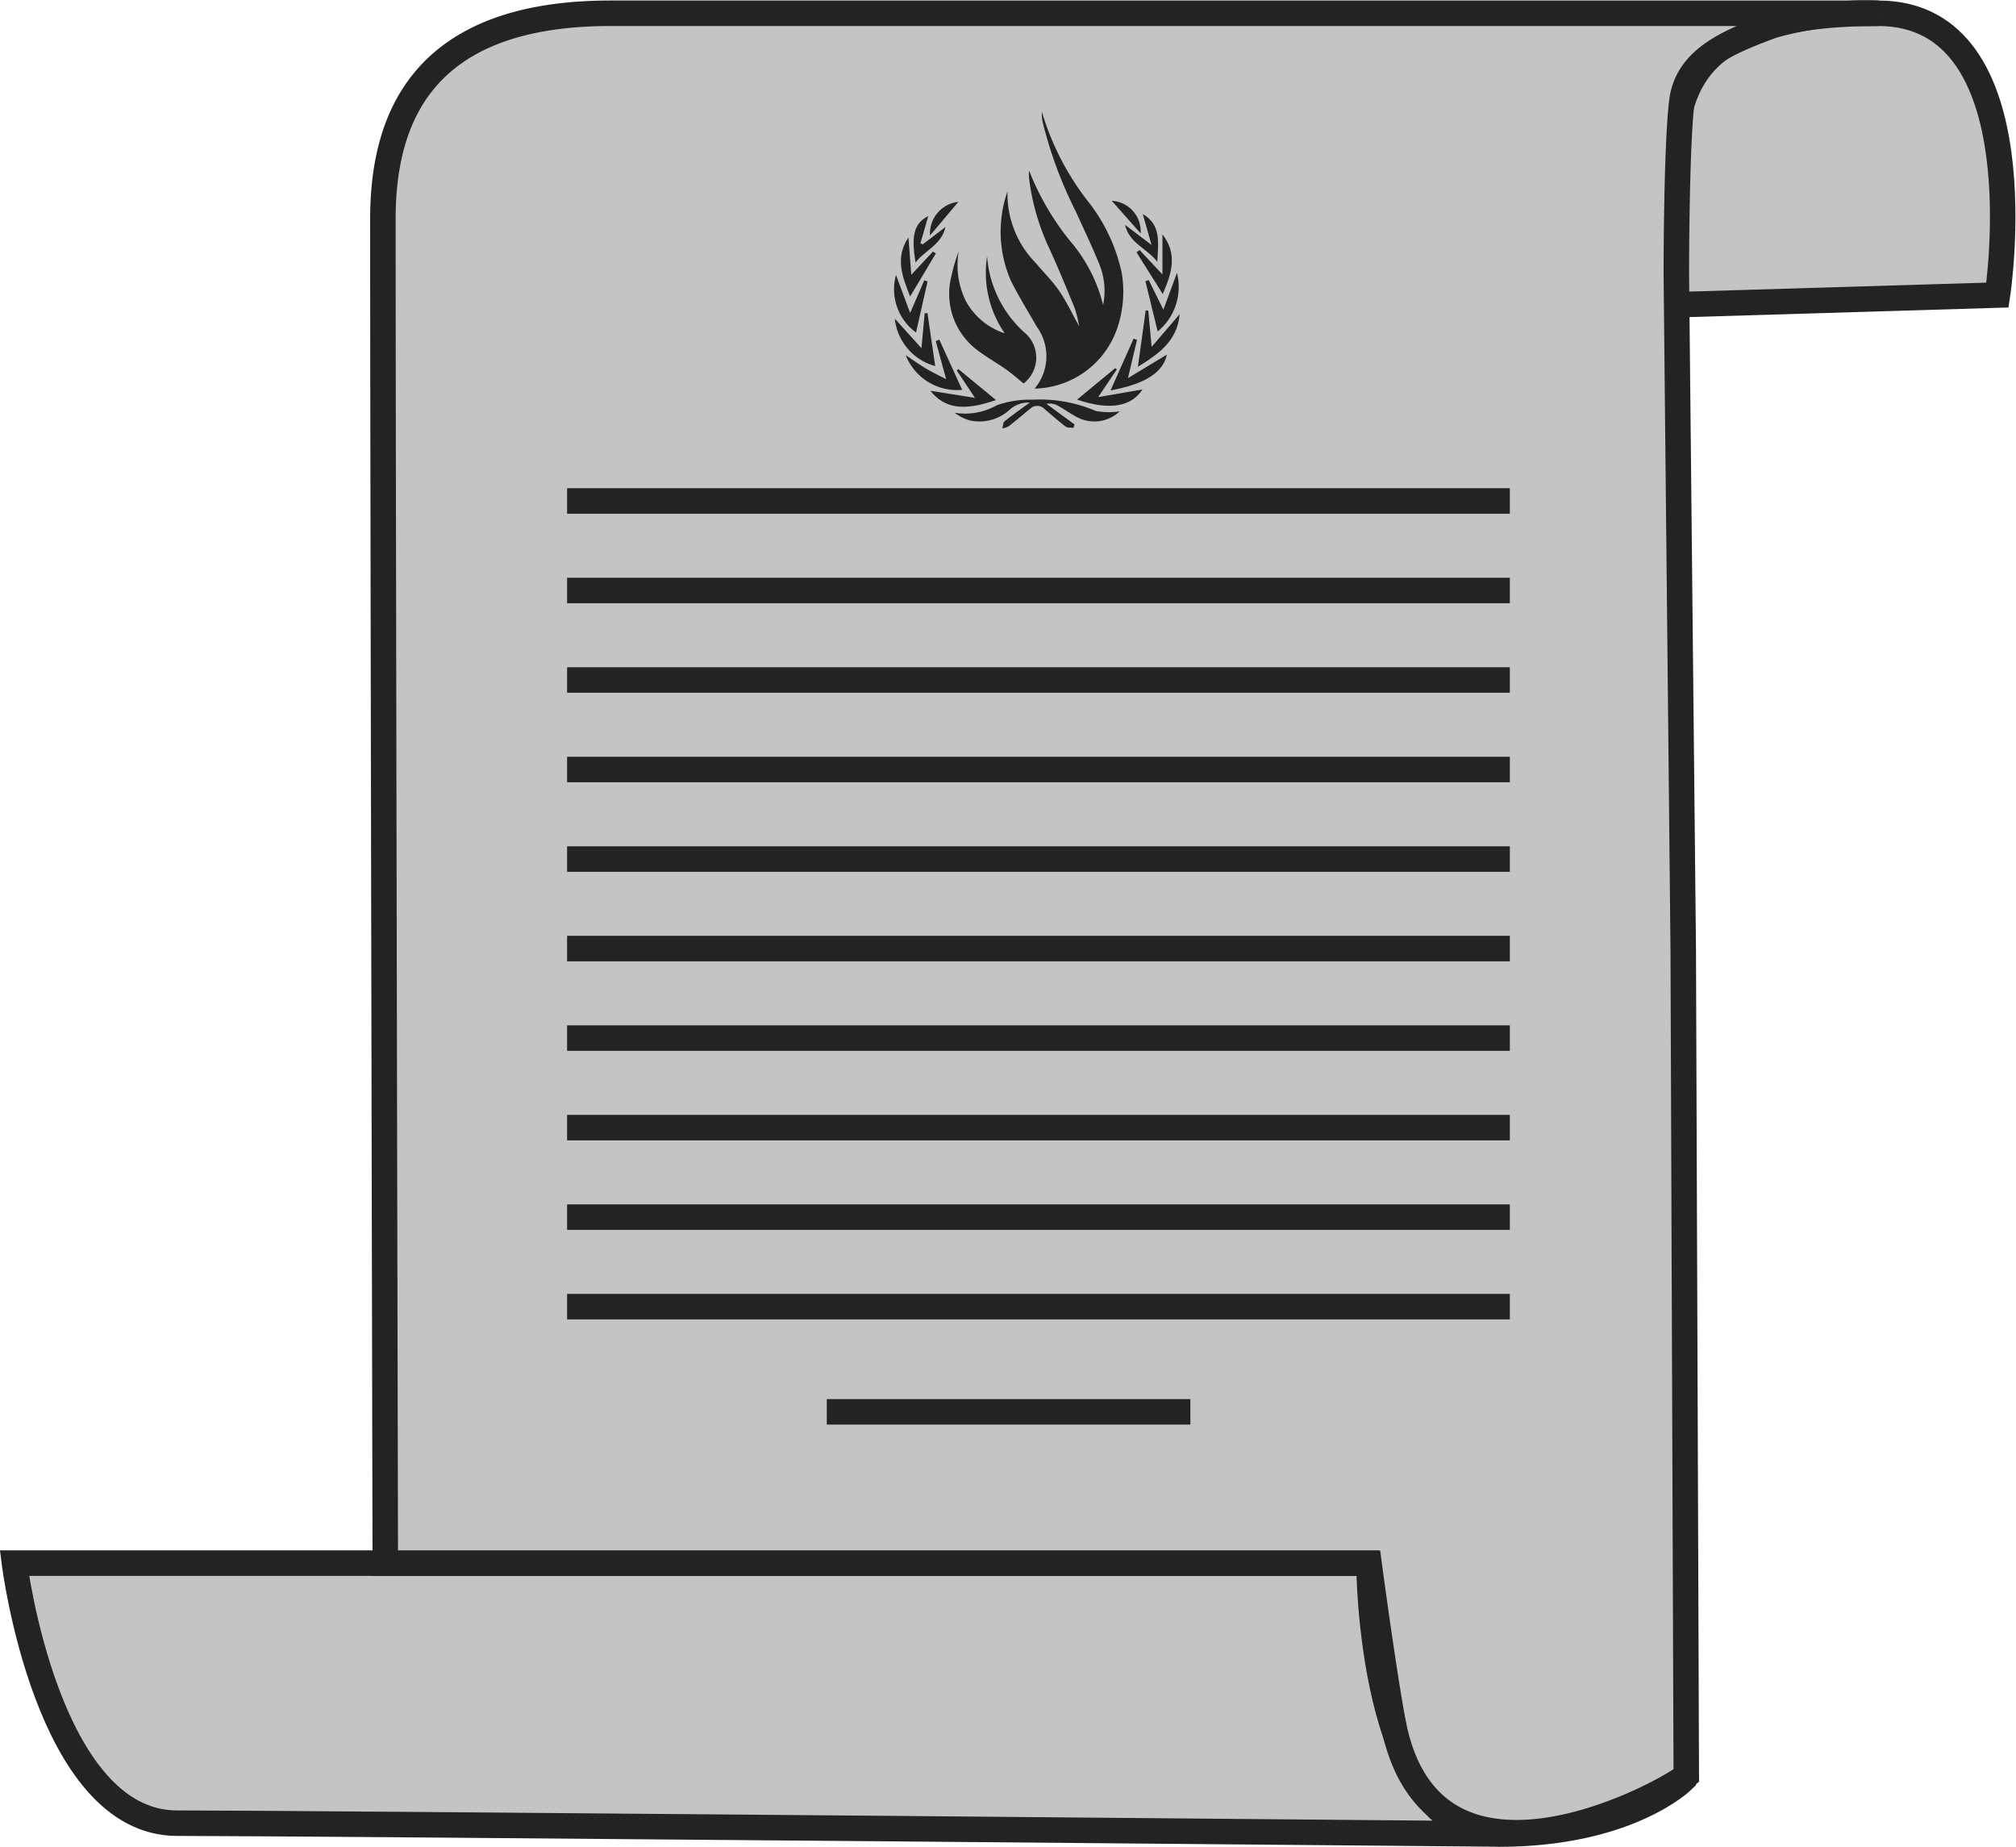 <svg xmlns="http://www.w3.org/2000/svg" width="118.636" height="108.66" viewBox="0 0 118.636 108.66">
  <g id="Grupo_2188" data-name="Grupo 2188" transform="translate(-701.032 -932.074)">
    <g id="Grupo_44" data-name="Grupo 44" transform="translate(701.882 932.839)">
      <path id="Trazado_129" data-name="Trazado 129" d="M799.606,950.032l18.971-.571s2.55-16.58-7.015-16.58c-11.478,0-12.045,4.694-12.045,10.073,0,5.1.567,93.869.567,93.869s-3.189,3.188-10.841,3.188-7.652-15.942-7.652-15.942h-79.71s1.913,15.3,9.565,15.3,77.8.637,77.8.637" transform="translate(-701.882 -932.866)" fill="#c4c4c4" stroke="#222323" stroke-width="1.5"/>
      <path id="Trazado_130" data-name="Trazado 130" d="M851.208,932.854H776.6c-11.241,0-13.391,6.377-13.391,12.116,0,15.3.141,79.072.141,79.072h57.888s1.1,8.218,1.583,10.13c2.673,10.582,15.746,3.483,17.089,2.376l-.179-48.567-.407-39.843s0-7.589.331-10.128,2.878-3.522,5.325-4.431A19.388,19.388,0,0,1,851.208,932.854Z" transform="translate(-741.527 -932.839)" fill="#c4c4c4" stroke="#222323" stroke-width="1.5"/>
    </g>
    <g id="Grupo_45" data-name="Grupo 45" transform="translate(734.404 961.549)">
      <line id="Línea_3" data-name="Línea 3" x2="55.478" transform="translate(0 0)" fill="#c4c4c4" stroke="#222323" stroke-width="1.5"/>
      <line id="Línea_4" data-name="Línea 4" x2="55.478" transform="translate(0 5.267)" fill="#c4c4c4" stroke="#222323" stroke-width="1.5"/>
      <line id="Línea_5" data-name="Línea 5" x2="55.478" transform="translate(0 10.534)" fill="#c4c4c4" stroke="#222323" stroke-width="1.5"/>
      <line id="Línea_6" data-name="Línea 6" x2="55.478" transform="translate(0 15.801)" fill="#c4c4c4" stroke="#222323" stroke-width="1.5"/>
      <line id="Línea_7" data-name="Línea 7" x2="55.478" transform="translate(0 21.069)" fill="#c4c4c4" stroke="#222323" stroke-width="1.5"/>
      <line id="Línea_8" data-name="Línea 8" x2="55.478" transform="translate(0 26.336)" fill="#c4c4c4" stroke="#222323" stroke-width="1.5"/>
      <line id="Línea_9" data-name="Línea 9" x2="55.478" transform="translate(0 31.603)" fill="#c4c4c4" stroke="#222323" stroke-width="1.5"/>
      <line id="Línea_10" data-name="Línea 10" x2="55.478" transform="translate(0 36.87)" fill="#c4c4c4" stroke="#222323" stroke-width="1.5"/>
      <line id="Línea_11" data-name="Línea 11" x2="55.478" transform="translate(0 42.137)" fill="#c4c4c4" stroke="#222323" stroke-width="1.5"/>
      <line id="Línea_12" data-name="Línea 12" x2="55.478" transform="translate(0 47.404)" fill="#c4c4c4" stroke="#222323" stroke-width="1.5"/>
      <line id="Línea_13" data-name="Línea 13" x2="21.395" transform="translate(15.283 53.594)" fill="#c4c4c4" stroke="#222323" stroke-width="1.5"/>
    </g>
    <g id="QRmYqT" transform="translate(753.646 938.661)">
      <g id="Grupo_46" data-name="Grupo 46" transform="translate(0)">
        <path id="Trazado_131" data-name="Trazado 131" d="M868.045,965.583a2.96,2.96,0,0,0,.128-3.643c-.511-.894-1.056-1.771-1.518-2.69a7.2,7.2,0,0,1-.205-5.275,5.793,5.793,0,0,0,1.674,4.227c.449.544.964,1.04,1.36,1.619.433.633.763,1.337,1.181,2.086a7.438,7.438,0,0,0-.253-1.038c-.469-1.155-.945-2.309-1.461-3.444a13.714,13.714,0,0,1-1.218-4.09,2.76,2.76,0,0,1-.016-.589,15.6,15.6,0,0,0,2.624,4.4,9.148,9.148,0,0,1,1.735,3.516,4.16,4.16,0,0,0-.235-2.428c-.421-1.037-.91-2.047-1.37-3.069a24.561,24.561,0,0,1-1.955-5.277,2.264,2.264,0,0,1-.042-.588,15.925,15.925,0,0,0,2.71,5.262,10.242,10.242,0,0,1,1.981,4.181,6.653,6.653,0,0,1-.269,3.319A5.258,5.258,0,0,1,868.045,965.583Z" transform="translate(-859.775 -949.305)" fill="#222323"/>
        <path id="Trazado_132" data-name="Trazado 132" d="M859.753,972.8a6.674,6.674,0,0,0,2.177,4.464,1.927,1.927,0,0,1-.029,3.018c-.35-.284-.673-.575-1.025-.823-.516-.365-1.07-.676-1.579-1.051a4.15,4.15,0,0,1-1.626-4.508,9.509,9.509,0,0,1,.413-1.394,4.773,4.773,0,0,0,.425,2.938,4.026,4.026,0,0,0,2.282,1.886A6.263,6.263,0,0,1,859.753,972.8Z" transform="translate(-854.279 -964.306)" fill="#222323"/>
        <path id="Trazado_133" data-name="Trazado 133" d="M868.086,997.831a2.173,2.173,0,0,1-2.6.291c-.367-.194-.7-.444-1.069-.641a.987.987,0,0,0-.64-.092l1.652,1.212-.061.2c-.156-.021-.35.01-.46-.073-.431-.326-.834-.688-1.249-1.036a.591.591,0,0,0-.833-.022c-.418.342-.828.694-1.254,1.026a1.358,1.358,0,0,1-.389.142c.04-.144.033-.345.127-.421.445-.362.917-.689,1.483-1.1a1.618,1.618,0,0,0-1.211.445,2.644,2.644,0,0,1-2.327.6,2.8,2.8,0,0,1-.887-.451,3.747,3.747,0,0,0,2.48-.439,5.878,5.878,0,0,1,2.1-.327,8.361,8.361,0,0,1,3.726.659A4.1,4.1,0,0,0,868.086,997.831Z" transform="translate(-854.809 -980.215)" fill="#222323"/>
        <path id="Trazado_134" data-name="Trazado 134" d="M884.329,990.079l1.355-3.044.2.071-.531,2.251,2.291-1.385C887.428,989,886.4,989.7,884.329,990.079Z" transform="translate(-871.59 -973.696)" fill="#222323"/>
        <path id="Trazado_135" data-name="Trazado 135" d="M852.209,987.2l1.347,2.954a3.243,3.243,0,0,1-3.324-2.041c.377.252.759.531,1.165.772s.855.455,1.215.644L852,987.286Z" transform="translate(-849.548 -973.805)" fill="#222323"/>
        <path id="Trazado_136" data-name="Trazado 136" d="M854.344,993.372l2.622.417-1.075-1.616.1-.077,2.21,1.821C856.308,994.582,855.175,994.416,854.344,993.372Z" transform="translate(-852.206 -976.967)" fill="#222323"/>
        <path id="Trazado_137" data-name="Trazado 137" d="M891.336,982.561c-.133,1.59-1.256,2.346-2.455,3.095.158-1.143.308-2.229.458-3.316l.151.011.2,2.132Z" transform="translate(-874.533 -970.661)" fill="#222323"/>
        <path id="Trazado_138" data-name="Trazado 138" d="M848.416,983.1l1.569,1.738.189-2.054.163-.011.457,3.117A3.241,3.241,0,0,1,848.416,983.1Z" transform="translate(-848.373 -970.939)" fill="#222323"/>
        <path id="Trazado_139" data-name="Trazado 139" d="M878.758,993.794,881,991.943l.1.071-1.1,1.631,2.608-.45C881.991,994.143,880.792,994.485,878.758,993.794Z" transform="translate(-867.989 -976.869)" fill="#222323"/>
        <path id="Trazado_140" data-name="Trazado 140" d="M848.41,976.434l.833,2.238.831-1.922.193.065-.679,3.006A3.152,3.152,0,0,1,848.41,976.434Z" transform="translate(-848.297 -966.843)" fill="#222323"/>
        <path id="Trazado_141" data-name="Trazado 141" d="M890.855,979.54l-.722-2.955.193-.072.864,1.745.8-2.162A3.394,3.394,0,0,1,890.855,979.54Z" transform="translate(-875.342 -966.625)" fill="#222323"/>
        <path id="Trazado_142" data-name="Trazado 142" d="M890.178,972.029v-2.361c.913,1.174.537,2.318.018,3.513l-1.543-2.453.179-.136Z" transform="translate(-874.386 -962.469)" fill="#222323"/>
        <path id="Trazado_143" data-name="Trazado 143" d="M849.971,973.663c-.46-1.175-.9-2.276-.1-3.473l.169,2.195,1.276-1.365.169.113Z" transform="translate(-849.027 -962.806)" fill="#222323"/>
        <path id="Trazado_144" data-name="Trazado 144" d="M888.648,969.1c-.634-.81-1.65-1.082-1.9-2.173l1.56,1.184-.517-1.817C888.892,966.936,888.695,967.957,888.648,969.1Z" transform="translate(-873.156 -960.286)" fill="#222323"/>
        <path id="Trazado_145" data-name="Trazado 145" d="M852.083,968.291l1.341-1.021c-.233,1.056-1.21,1.365-1.765,2.09-.234-1.485-.147-2.282.755-2.735l-.462,1.591Z" transform="translate(-850.399 -960.501)" fill="#222323"/>
        <path id="Trazado_146" data-name="Trazado 146" d="M886.239,966.01l-1.7-1.918A1.8,1.8,0,0,1,886.239,966.01Z" transform="translate(-871.729 -958.864)" fill="#222323"/>
        <path id="Trazado_147" data-name="Trazado 147" d="M855.952,964.266l-1.669,1.977A1.873,1.873,0,0,1,855.952,964.266Z" transform="translate(-852.167 -958.977)" fill="#222323"/>
      </g>
    </g>
  </g>
</svg>
